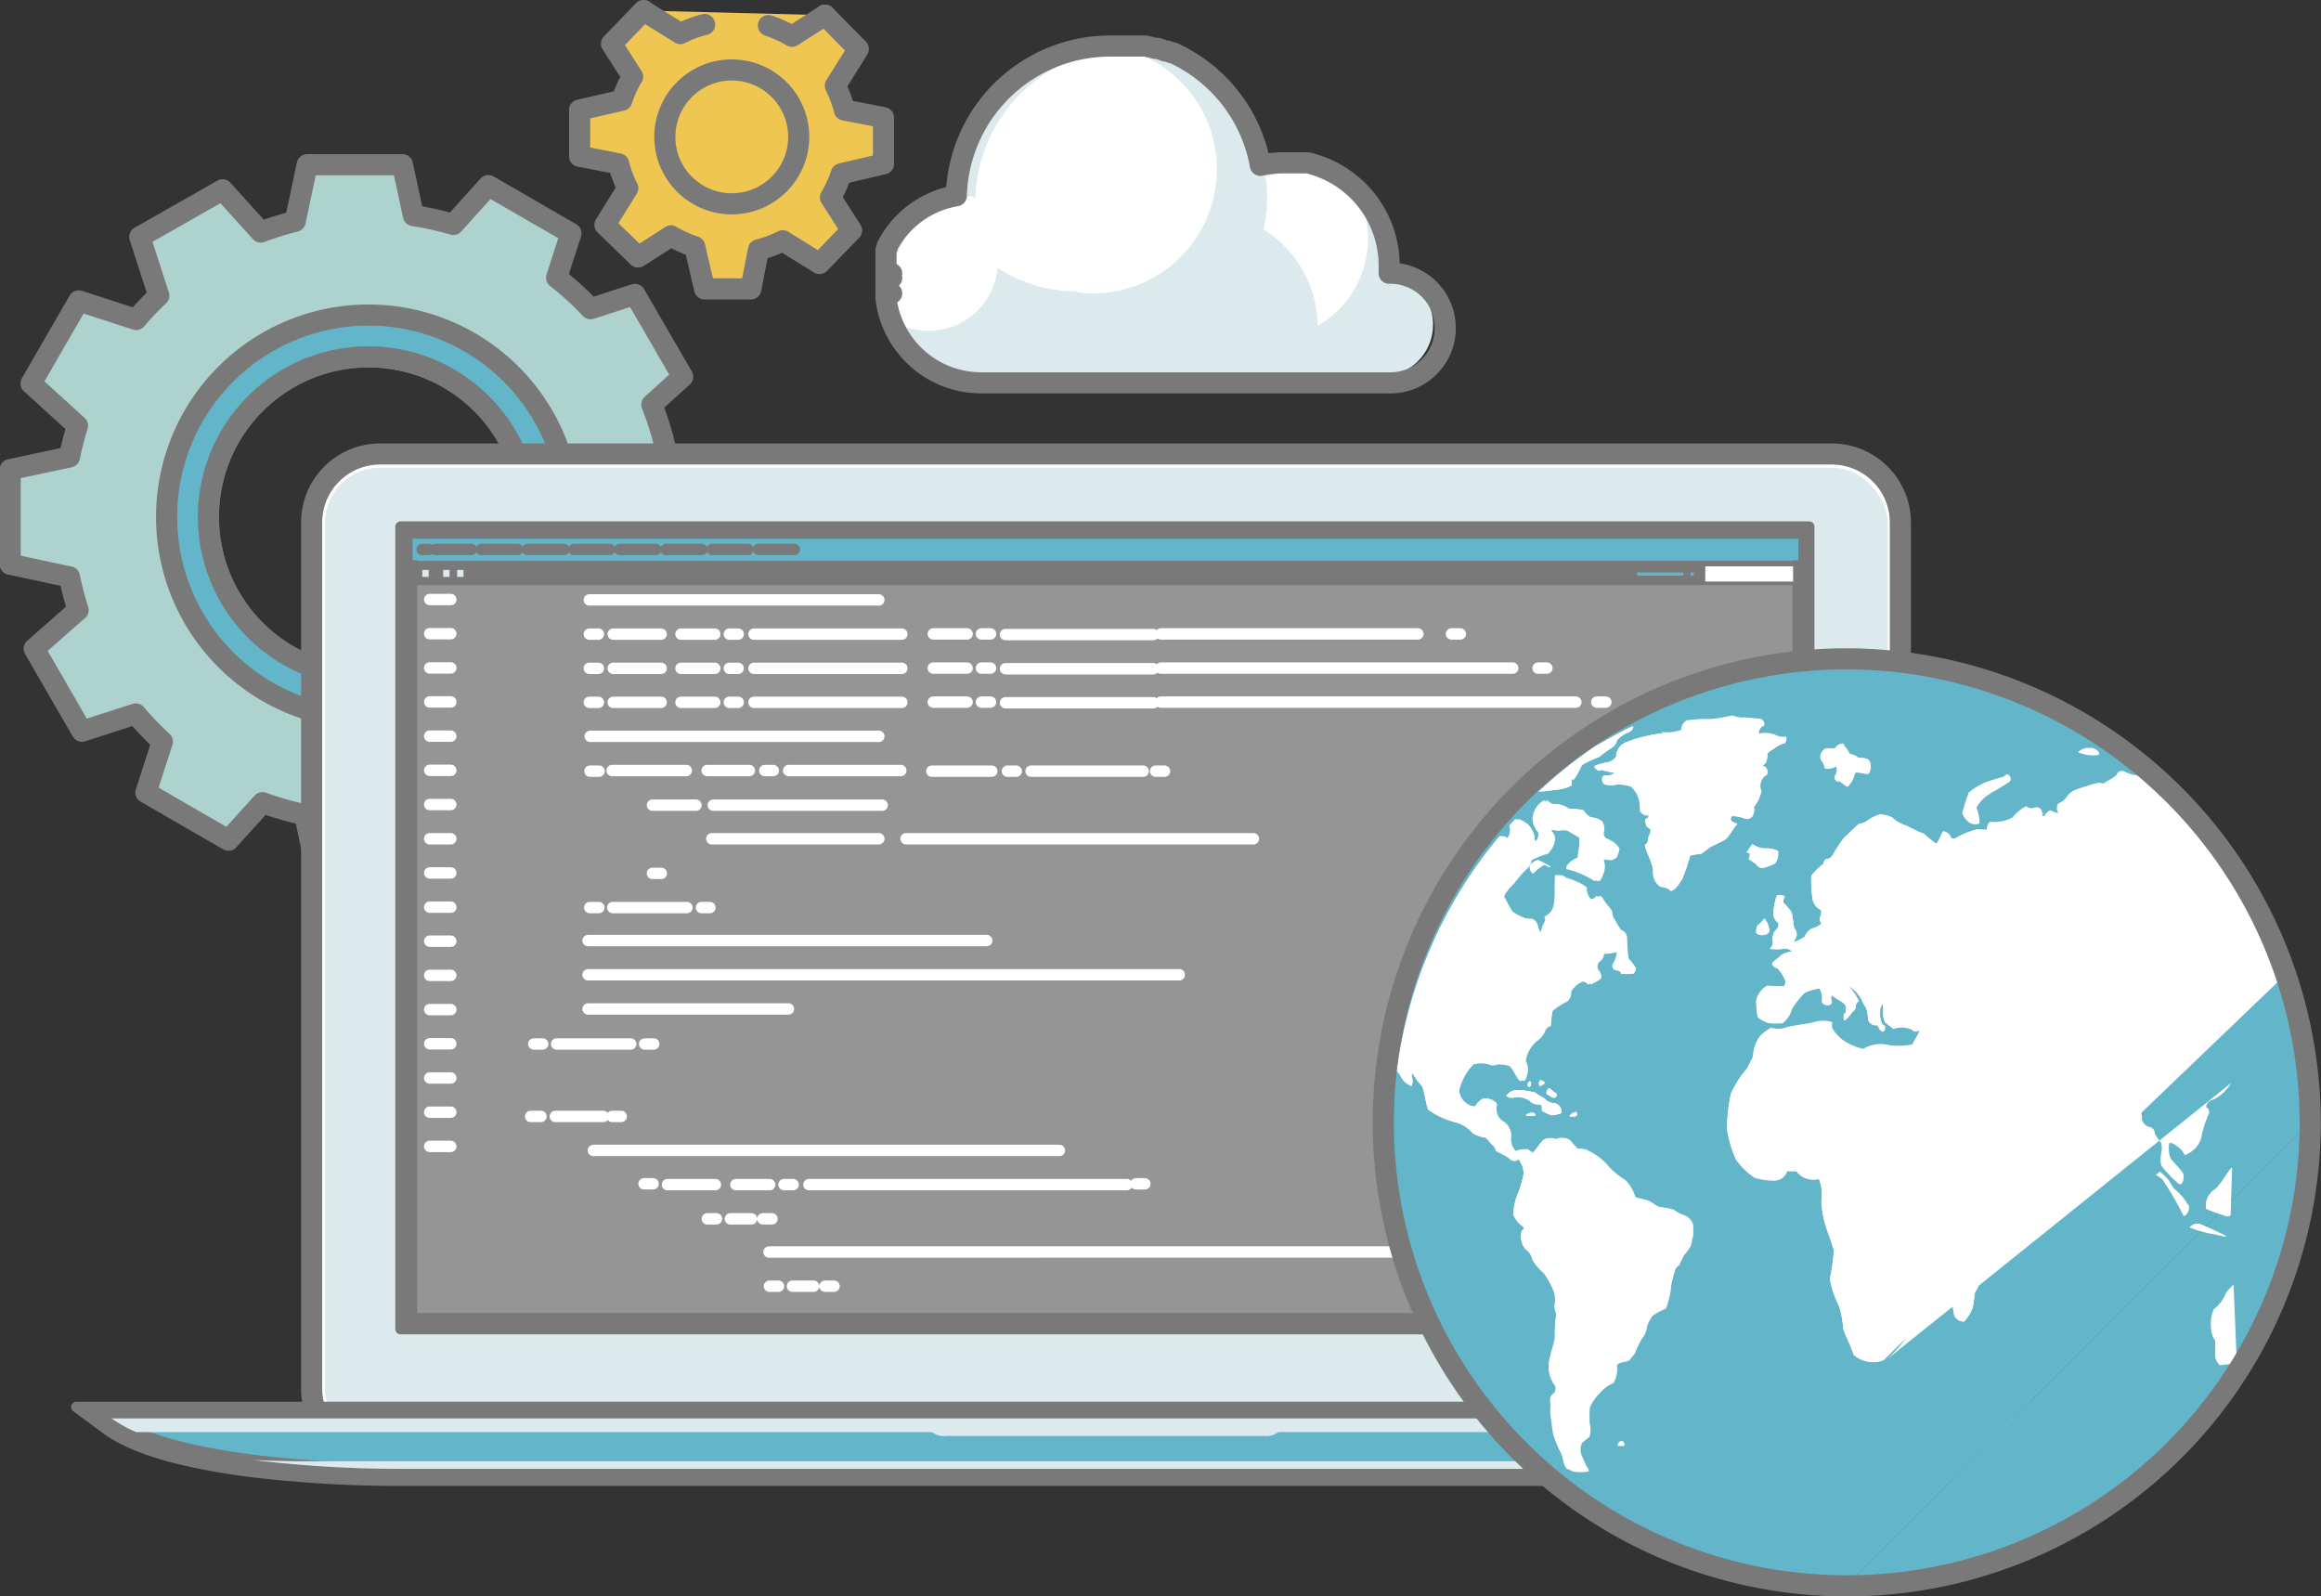 <svg xmlns="http://www.w3.org/2000/svg" xmlns:xlink="http://www.w3.org/1999/xlink" viewBox="0 0 109.92 75.58"><rect x="0" y="0" width="109.92" height="75.58" fill="#333333" stroke="none"/><defs><style>.a,.e,.i,.j,.l{fill:none;}.b{fill:#dceaee;}.c{clip-path:url(#a);}.d{fill:#fff;}.e,.i,.j{stroke:#797979;}.e,.i,.j,.l{stroke-linecap:round;stroke-linejoin:round;}.f{fill:#aed2ce;}.g{fill:#63b5c9;}.h{fill:#797979;}.i{stroke-width:0.5px;}.j,.l{stroke-width:0.54px;}.k{fill:#959595;}.l{stroke:#fff;}.m{fill:#f0c652;}</style><clipPath id="a" transform="translate(-216.38 -360.28)"><path class="a" d="M262.1,369.38a4.52,4.52,0,0,0-3.11,2.1l-0.08.15,0,0-0.07.13,0,0.06-0.06.13,0,0.07,0,0.11,0,0.09,0,0.11,0,0.09,0,0.11,0,0.1,0,0.1,0,0.13,0,0.09,0,0.11,0.27,0h-0.27v0.07s0,0.08,0,.13l0.27,0h-0.27v0.07s0,0.1,0,.17v0c0,0.08,0,.15,0,0.23s0,0.17,0,.26h0.27l-0.27,0c0,0.07,0,.15,0,0.24a4.55,4.55,0,0,0,4.52,4h19.43a2.46,2.46,0,0,0,.36-4.89c0-.11,0-0.22,0-0.32a5,5,0,0,0-3.87-4.91h0l-0.19,0h-0.06l-0.17,0-0.24,0-0.24,0h-0.25a5.06,5.06,0,0,0-1.07.12,7.27,7.27,0,0,0-3.91-5.22h0l-0.22-.1-0.08,0-0.2-.08-0.11,0-0.19-.07-0.17-.06-0.13,0-0.23-.06-0.22-.05-0.18,0-0.14,0-0.2,0-0.14,0-0.21,0h-0.13l-0.23,0h-0.46a7.29,7.29,0,0,0-7.28,7.09"/></clipPath></defs><title>research-it</title><path class="b" d="M282.29,378.41H262.86a4.54,4.54,0,0,1-4.52-4c0-.09,0-0.16,0-0.24l0.27,0h-0.27c0-.09,0-0.18,0-0.26s0-.15,0-0.23v0c0-.07,0-0.12,0-0.17v-0.07h0.27l-0.27,0,0-.13v-0.08l0.27,0-0.27,0,0-.11,0-.09,0-.13,0-.1,0-.1,0-.11,0-.09,0-.11,0-.09,0-.11,0-.07,0.06-.13,0-.06,0.07-.13,0,0,0.09-.15a4.53,4.53,0,0,1,3.11-2.1,7.29,7.29,0,0,1,7.28-7.09h0.46l0.23,0h0.13l0.21,0,0.14,0,0.2,0,0.13,0,0.18,0,0.22,0.05,0.23,0.06,0.13,0,0.17,0.06,0.18,0.07,0.11,0,0.2,0.08,0.07,0,0.22,0.11h0a7.27,7.27,0,0,1,3.91,5.22,5,5,0,0,1,1.07-.12h0.25l0.24,0,0.24,0,0.17,0h0.06l0.2,0h0a5,5,0,0,1,3.87,4.91c0,0.1,0,.21,0,0.32a2.46,2.46,0,0,1-.36,4.89" transform="translate(-216.38 -360.28)"/><g class="c"><path class="d" d="M280.78,369.63a4.76,4.76,0,0,0-4.46-1,7.1,7.1,0,0,1,.07,1,7,7,0,0,1-.17,1.51,5.51,5.51,0,0,1,2.57,4.57,4.78,4.78,0,0,0,2-6" transform="translate(-216.38 -360.28)"/><path class="d" d="M267.39,374.13a5.88,5.88,0,1,0-5-4.56v0a4.27,4.27,0,0,0-3.36,6.1,3.28,3.28,0,0,0,4.59-2.7,7,7,0,0,0,3.79,1.11" transform="translate(-216.38 -360.28)"/></g><path class="e" d="M282.29,378.41H262.86a4.54,4.54,0,0,1-4.52-4c0-.09,0-0.16,0-0.24l0.27,0h-0.27c0-.09,0-0.18,0-0.26s0-.15,0-0.23v0c0-.07,0-0.12,0-0.17v-0.07h0.27l-0.27,0,0-.13v-0.08l0.27,0-0.27,0,0-.11,0-.09,0-.13,0-.1,0-.1,0-.11,0-.09,0-.11,0-.09,0-.11,0-.07,0.06-.13,0-.06,0.07-.13,0,0,0.09-.15a4.53,4.53,0,0,1,3.11-2.1,7.29,7.29,0,0,1,7.28-7.09h0.46l0.23,0h0.13l0.21,0,0.14,0,0.2,0,0.13,0,0.18,0,0.22,0.05,0.23,0.06,0.13,0,0.17,0.06,0.18,0.07,0.11,0,0.2,0.08,0.07,0,0.22,0.11h0a7.27,7.27,0,0,1,3.91,5.22,5,5,0,0,1,1.07-.12h0.25l0.24,0,0.24,0,0.17,0h0.06l0.2,0h0a5,5,0,0,1,3.87,4.91c0,0.1,0,.21,0,0.32A2.46,2.46,0,0,1,282.29,378.41Z" transform="translate(-216.38 -360.28)"/><path class="f" d="M241.41,384.76a7.58,7.58,0,1,1-7.58-7.58,7.58,7.58,0,0,1,7.58,7.58m8.48,1.89v-4.51l-1.95-.42a14.38,14.38,0,0,0-.69-2.28l1.46-1.32-2.26-3.9-2.1.68a14.49,14.49,0,0,0-1.61-1.47l0.68-2.1-3.91-2.26-1.66,1.84a14.38,14.38,0,0,0-1.89-.42l-0.52-2.41h-4.51l-0.57,2.68a14.46,14.46,0,0,0-1.63.51l-1.81-2L223,371.5l0.9,2.78a14.18,14.18,0,0,0-1.07,1.13l-2.72-.88-2.26,3.91,2.2,2a14.64,14.64,0,0,0-.38,1.48l-2.81.6V387l2.81,0.6a14.31,14.31,0,0,0,.41,1.57L218,391l2.26,3.91,2.55-.82a14.56,14.56,0,0,0,1.26,1.31l-0.78,2.41,3.91,2.26,1.61-1.78a14.23,14.23,0,0,0,2,.57l0.47,2.21h4.51l0.45-2.1a14.4,14.4,0,0,0,2.22-.56l1.35,1.49,3.91-2.25-0.6-1.87a14.46,14.46,0,0,0,1.73-1.73l1.77,0.57,2.25-3.91-1.41-1.28a14.29,14.29,0,0,0,.6-2.41Z" transform="translate(-216.38 -360.28)"/><path class="e" d="M241.41,384.76a7.58,7.58,0,1,1-7.58-7.58A7.58,7.58,0,0,1,241.41,384.76Zm8.48,1.89v-4.51l-1.95-.42a14.38,14.38,0,0,0-.69-2.28l1.46-1.32-2.26-3.9-2.1.68a14.49,14.49,0,0,0-1.61-1.47l0.68-2.1-3.91-2.26-1.66,1.84a14.38,14.38,0,0,0-1.89-.42l-0.52-2.41h-4.51l-0.57,2.68a14.46,14.46,0,0,0-1.63.51l-1.81-2L223,371.5l0.9,2.78a14.18,14.18,0,0,0-1.07,1.13l-2.72-.88-2.26,3.91,2.2,2a14.64,14.64,0,0,0-.38,1.48l-2.81.6V387l2.81,0.6a14.31,14.31,0,0,0,.41,1.57L218,391l2.26,3.91,2.55-.82a14.56,14.56,0,0,0,1.26,1.31l-0.78,2.41,3.91,2.26,1.61-1.78a14.23,14.23,0,0,0,2,.57l0.47,2.21h4.51l0.45-2.1a14.4,14.4,0,0,0,2.22-.56l1.35,1.49,3.91-2.25-0.6-1.87a14.46,14.46,0,0,0,1.73-1.73l1.77,0.57,2.25-3.91-1.41-1.28a14.29,14.29,0,0,0,.6-2.41Z" transform="translate(-216.38 -360.28)"/><path class="g" d="M241.41,384.76a7.58,7.58,0,1,1-7.58-7.58,7.58,7.58,0,0,1,7.58,7.58m-17.14,0a9.56,9.56,0,1,0,9.56-9.56,9.56,9.56,0,0,0-9.56,9.56" transform="translate(-216.38 -360.28)"/><path class="e" d="M241.41,384.76a7.58,7.58,0,1,1-7.58-7.58A7.58,7.58,0,0,1,241.41,384.76Zm-17.14,0a9.56,9.56,0,1,0,9.56-9.56A9.56,9.56,0,0,0,224.27,384.76Z" transform="translate(-216.38 -360.28)"/><path class="d" d="M18,21.5H86.8A3.25,3.25,0,0,1,90,24.75v41A3.25,3.25,0,0,1,86.8,69H18a3.24,3.24,0,0,1-3.24-3.24v-41A3.24,3.24,0,0,1,18,21.5Z"/><path class="e" d="M18,21.5H86.8A3.25,3.25,0,0,1,90,24.75v41A3.25,3.25,0,0,1,86.8,69H18a3.24,3.24,0,0,1-3.24-3.24v-41A3.24,3.24,0,0,1,18,21.5Z"/><rect class="b" x="15.39" y="22.15" width="74.01" height="46.23" rx="2.6" ry="2.6"/><path class="b" d="M269.24,384.23a0.47,0.47,0,1,1-.47-0.47,0.47,0.47,0,0,1,.47.47" transform="translate(-216.38 -360.28)"/><path class="g" d="M235.27,430.1c-1.74,0-10.58-.12-13.77-2.43l-0.67-.49h95.88l-0.67.49c-3.19,2.31-12,2.43-13.77,2.43h-67Z" transform="translate(-216.38 -360.28)"/><path class="h" d="M317.54,426.91H220l1.35,1c1.33,1,3.69,1.66,7,2.08a59.12,59.12,0,0,0,6.89.41h67c2.46,0,10.75-.18,13.92-2.48Zm-1.66.54c-2.89,2.1-10.67,2.38-13.61,2.38h-67c-2.94,0-10.71-.28-13.61-2.38h94.22Z" transform="translate(-216.38 -360.28)"/><path class="i" d="M317.54,426.91H220l1.35,1c1.33,1,3.69,1.66,7,2.08a59.12,59.12,0,0,0,6.89.41h67c2.46,0,10.75-.18,13.92-2.48Zm-1.66.54c-2.89,2.1-10.67,2.38-13.61,2.38h-67c-2.94,0-10.71-.28-13.61-2.38h94.22Z" transform="translate(-216.38 -360.28)"/><path class="b" d="M292.4,427.45H221.66a6.23,6.23,0,0,0,1.17.65h91.88a6.23,6.23,0,0,0,1.17-.65H292.4Z" transform="translate(-216.38 -360.28)"/><path class="b" d="M261.31,428.28h14.91a0.92,0.92,0,0,0,1-.59,0.41,0.41,0,0,0,0-.06h-17a0.25,0.25,0,0,0,0,.06,0.92,0.92,0,0,0,1,.59" transform="translate(-216.38 -360.28)"/><path class="b" d="M306.18,429.48H231.36c-0.76,0-1.8,0-3-.06a58.37,58.37,0,0,0,6.91.42h67a58.37,58.37,0,0,0,6.91-.42c-1.2,0-2.24.06-3,.06" transform="translate(-216.38 -360.28)"/><rect class="g" x="19.42" y="25.44" width="65.98" height="37.26"/><rect class="j" x="19.42" y="25.44" width="65.98" height="37.26"/><rect class="k" x="19.24" y="25.21" width="66.17" height="37.49"/><path class="h" d="M302.05,385.22H235.35v38h66.71v-38Zm-0.54,37.49H235.89v-37h65.63v37Z" transform="translate(-216.38 -360.28)"/><path class="i" d="M302.05,385.22H235.35v38h66.71v-38Zm-0.54,37.49H235.89v-37h65.63v37Z" transform="translate(-216.38 -360.28)"/><rect class="g" x="19.54" y="25.51" width="65.63" height="1.02"/><path class="j" d="M252.31,386.3H254m-3.89,0h1.7m-3.89,0h1.7m-3.89,0h1.71m-3.89,0h1.7m-3.89,0h1.71m-3.89,0h1.71m-4.52,0h0.32m0.31,0h1.7" transform="translate(-216.38 -360.28)"/><rect class="h" x="19.54" y="26.57" width="65.63" height="1.14"/><rect class="d" x="80.76" y="26.82" width="4.16" height="0.72"/><rect class="g" x="80.06" y="27.11" width="0.16" height="0.15"/><rect class="g" x="77.53" y="27.11" width="2.19" height="0.15"/><rect class="b" x="20.99" y="26.99" width="0.3" height="0.33"/><rect class="b" x="20" y="26.99" width="0.3" height="0.33"/><rect class="b" x="21.65" y="26.99" width="0.3" height="0.33"/><path class="l" d="M236.73,414.57h1m-1-1.62h1m-1-1.62h1m-1-1.62h1m-1-1.62h1m-1-1.62h1m-1-1.62h1m-1-1.61h1m-1-1.62h1m-1-1.62h1m-1-1.62h1m-1-1.62h1m-1-1.62h1m-1-1.62h1m-1-1.61h1m-1-1.62h1m-1-1.62h1m6.5,19.39h9.49m-9.49-1.62h28m-28-1.62h18.88m7.07,11.52h0.42m-17.8,3.23H287m-40.12-3.23h0.43m8.14,4.85h0.43m-3.06,0h0.43m0.66,0h1M252.51,418h0.43m-3.06,0h0.43m0.66,0h1m-6.6-4.85h0.43m-4.29,0H242m11.51,3.23h0.43m-2.71,0h1.6m-8.35-1.62h22.07m-11.86,1.62h15.06m-21.76,0h2.27m-7.58-3.23h2.27m-0.62-18H258m34-1.62h0.43m-3.21-1.61h0.42m-4.52-1.62h0.42m-22.68,3.23h0.43m-0.43-1.61h0.43m-0.43-1.62h0.43m-2.71,3.23h1.6m-1.6-1.61h1.6m-1.6-1.62h1.6m9.18,3.23h19.65m-19.65-1.61h16.66m-16.66-1.62h12.17M264,393.56h7m-7-1.61h7m-7-1.62h7m-20.84,8.08h8m-10.88,0h2.06m-2.06,3.23h0.42m-0.79,8.08h0.43m-5.68,0h0.42m0.66,0h3.51m3.35-6.46H250m-5.69,0h0.43m0.66,0h3.51m-4.59-6.46h0.43m26.36,0h0.42m-7.44,0h0.42m-4,0h2.84m1.86,0h5.31M250.09,400H258m1.29,0h16.45m-23.14-3.23H253m-3.13,0h2m1.86,0h5.31m-13.67,0h3.51m-4.59-3.23h0.43m-0.43-1.61h0.43m-0.43-1.62h0.43m6.2,3.23h0.42m-0.42-1.61h0.42m-0.42-1.62h0.42m-2.71,3.23h1.6m-1.6-1.61h1.6m-1.6-1.62h1.6m1.86,3.23h7m-7-1.61h7m-7-1.62h7m-13.67,3.23h2.27m-2.27-1.61h2.27m-2.27-1.62h2.27m-3.4-1.62H258" transform="translate(-216.38 -360.28)"/><path class="g" d="M325.79,413.42a22,22,0,0,1-21.95,21.94" transform="translate(-216.38 -360.28)"/><path class="g" d="M303.85,435.36a21.94,21.94,0,1,1,21.95-21.94" transform="translate(-216.38 -360.28)"/><path class="d" d="M322.16,421.1l-0.16.17-0.19.21a1.69,1.69,0,0,1-.58.79,1.64,1.64,0,0,0-.14.85,1.09,1.09,0,0,0,.2.65l0,0.19,0,0.37a0.67,0.67,0,0,0,.22.6,3,3,0,0,0,.8-0.15" transform="translate(-216.38 -360.28)"/><path class="d" d="M289,420a2.2,2.2,0,0,0,.51.59,3.9,3.9,0,0,1,.53,1,1.62,1.62,0,0,1,0,.65,1.1,1.1,0,0,0,.09.34,5.68,5.68,0,0,0-.07,1c0.05,0.26-.3,1.06-0.29,1.45a1.39,1.39,0,0,0,.26.88c0.07,0,.1.36,0,0.41a0.41,0.41,0,0,0-.19.38,1.3,1.3,0,0,1,0,.45c0,0.13.12,1,.14,1.16a6,6,0,0,0,.38.88c0.06,0.17.12,0.49,0.15,0.54l0.06,0.1a2,2,0,0,1,.31.14,2,2,0,0,0,.68,0c0.15,0,0-.17-0.06-0.25a3.81,3.81,0,0,0-.21-0.48,0.83,0.83,0,0,1,0-.6c0.07-.1.35-0.27,0.38-0.36a1,1,0,0,0,0-.55,7.63,7.63,0,0,1,0-.79,2.24,2.24,0,0,1,.45-0.66,1.78,1.78,0,0,1,.67-0.5,1.25,1.25,0,0,0,.17-0.77c-0.06-.12.19-0.22,0.3-0.22a1.48,1.48,0,0,0,.28-0.08s0.18-.25.25-0.3a5.72,5.72,0,0,1,.35-0.74,1,1,0,0,0,.24-0.56,1.72,1.72,0,0,1,.26-0.51,2.93,2.93,0,0,1,.64-0.35,4,4,0,0,0,.25-1.1,7.61,7.61,0,0,1,.19-0.75,0.45,0.45,0,0,1,.19-0.2,4.79,4.79,0,0,1,.22-0.47,2.33,2.33,0,0,0,.35-0.5,3.23,3.23,0,0,1,.09-0.43v-0.5a0.68,0.68,0,0,0-.41-0.47,1.62,1.62,0,0,1-.52-0.27,2.92,2.92,0,0,0-.63-0.11c-0.1,0-.43-0.27-0.58-0.32s-0.53-.12-0.6-0.17a2.07,2.07,0,0,0-.47-0.8,3.37,3.37,0,0,1-.91-0.78,3,3,0,0,0-.83-0.6,0.72,0.72,0,0,0-.49-0.09,2.85,2.85,0,0,1-.38-0.41,0.54,0.54,0,0,0-.49-0.09c0,0.09-.25,0-0.31,0a0.38,0.38,0,0,0-.32.06c-0.08,0-.38.48-0.51,0.59s-0.3-.1-0.39-0.14a1,1,0,0,0-.52.13,0.83,0.83,0,0,1-.26-0.73,0.81,0.81,0,0,0-.44-0.76,0.71,0.71,0,0,1-.23-0.73c0-.19-0.38-0.31-0.49-0.33a0.75,0.75,0,0,0-.41.39,0.81,0.81,0,0,1-.89-0.75,2.65,2.65,0,0,1,.68-1.24,1.72,1.72,0,0,1,.87,0,0.23,0.23,0,0,0,.28,0,1.73,1.73,0,0,1,.67.07c0.15,0.06.37,0.64,0.52,0.71s0.21-.37.24-0.49a1.14,1.14,0,0,0-.11-0.46,1.59,1.59,0,0,1,.49-0.9,1.09,1.09,0,0,0,.46-0.58,0.38,0.38,0,0,1,.24-0.15,7.09,7.09,0,0,1,.08-0.72,2.85,2.85,0,0,1,.68-0.44,0.54,0.54,0,0,0,.2-0.48,1.1,1.1,0,0,1,.57-0.48c0.21-.06.4,0.12,0.35,0.15s0.34-.17.46-0.26,0-.36-0.09-0.44a0.32,0.32,0,0,1,.08-0.41,0.4,0.4,0,0,0,.18-0.35,2.61,2.61,0,0,0,.66-0.09c0.19-.14.05,0.34-0.08,0.54a0.22,0.22,0,0,0,.19.34,0.21,0.21,0,0,1,.2.16c0,0.05.21-.05,0.34,0s0.2-.17.21-0.28a3.45,3.45,0,0,0-.35-0.45,7.82,7.82,0,0,1-.07-1,0.41,0.41,0,0,0-.28-0.35,2.7,2.7,0,0,1-.3-0.49,0.54,0.54,0,0,1-.12-0.37c0-.07-0.36-0.45-0.44-0.62s-0.21-.14-0.22-0.06a0.44,0.44,0,0,1-.36.08,0.81,0.81,0,0,1-.19-0.56,2.12,2.12,0,0,0-.54-0.3,2.64,2.64,0,0,0-.43-0.15,0.49,0.49,0,0,0-.36-0.13c-0.06,0,0,1.11-.08,1.4a0.72,0.72,0,0,1-.39.54c-0.09,0,0,.21,0,0.19s-0.18.32-.21,0.54-0.26,0-.29-0.21a0.5,0.5,0,0,0-.3-0.4,1,1,0,0,1-.26,0,2.37,2.37,0,0,1-.65-0.33,4.42,4.42,0,0,1-.36-0.65c-0.1,0,0-.11,0-0.18a2.8,2.8,0,0,1,.42-0.49,6,6,0,0,1,.6-0.69,0.61,0.61,0,0,0,.23-0.42,3.76,3.76,0,0,1,.78-0.31,1.16,1.16,0,0,0,.34-0.67,0.55,0.55,0,0,0-.19-0.43,0.45,0.45,0,0,1,.35,0,5.52,5.52,0,0,1,.56,0l0.58,0.34,0,0.35-0.08.6c-0.5.21-.64,0.57-0.47,0.56a4.16,4.16,0,0,1,1.2.51c0.22,0.16.29-.23,0.36-0.36a1,1,0,0,0,0-.59c-0.05-.08.26,0,0.34,0s0.19-.09.26-0.12a1.67,1.67,0,0,0,.14-0.42,1,1,0,0,0-.15-0.21,1.32,1.32,0,0,0-.48-0.29,0.28,0.28,0,0,1-.09-0.35,0.77,0.77,0,0,0-.1-0.46,1,1,0,0,0-.55-0.19,1.1,1.1,0,0,1-.33-0.33,1.92,1.92,0,0,0-.67-0.06,1.13,1.13,0,0,0-.54-0.23,0.52,0.52,0,0,1-.5-0.18,1.07,1.07,0,0,0-.56.81,1,1,0,0,0,.26.71,0.49,0.49,0,0,1-.1.42c-0.08.09-.28-0.1-0.2-0.18a1.24,1.24,0,0,0-.3-0.6,1.17,1.17,0,0,0-.48-0.27l-0.28.32a0.8,0.8,0,0,1,0,.42c-0.07.21-.25,0.25-0.26,0.16a0.22,0.22,0,0,0-.2-0.09A21.58,21.58,0,0,0,282.53,411a1.3,1.3,0,0,1,.25.36,0.93,0.93,0,0,0,.45.35,0.63,0.63,0,0,0,0-.47c0-.1.08-0.17,0.08-0.09a3,3,0,0,0,.41.56c0.1,0.13.21,1,.31,1.13a3.94,3.94,0,0,0,1.36.61,1.62,1.62,0,0,1,.75.51,1.81,1.81,0,0,0,.56.19c0.09,0,.3.32,0.38,0.37a0.46,0.46,0,0,1,.15.27s0.54,0.25.67,0.39a0.29,0.29,0,0,0,.39,0,1,1,0,0,1,.21.41,0.79,0.79,0,0,1,0,.46,6.67,6.67,0,0,1-.21.69,2.82,2.82,0,0,0-.24,1.05,1.22,1.22,0,0,0,.4.53,0.12,0.12,0,0,1,0,.23,1,1,0,0,0,.16.87,0.78,0.78,0,0,1,.34.5" transform="translate(-216.38 -360.28)"/><path class="d" d="M291.55,406.82h0" transform="translate(-216.38 -360.28)"/><path class="d" d="M290.07,397.68a2,2,0,0,0,.72-0.19,0.43,0.43,0,0,0,0-.3h0.13a3.53,3.53,0,0,0,.37-0.67,5.18,5.18,0,0,1,.84-0.4,5.55,5.55,0,0,1,.57-0.42,0.55,0.55,0,0,0,.27-0.37,1.61,1.61,0,0,1,.56-0.38c0.16-.07.25-0.26,0.18-0.27s-0.94.47-1.77,0.94a21.91,21.91,0,0,0-2.66,2.14c0.26,0,.66-0.07.83-0.09" transform="translate(-216.38 -360.28)"/><path class="d" d="M324.54,406.51a21.66,21.66,0,0,0-5.34-8.42h-0.08l-0.19,0a0.53,0.53,0,0,1-.44-0.48,0.24,0.24,0,0,0,0-.15L318,397h-0.4a1.69,1.69,0,0,1-.66-0.21,0.28,0.28,0,0,0-.33.2,2.45,2.45,0,0,1-.48.3,0.22,0.22,0,0,1-.3.05,3.13,3.13,0,0,0-.63.17,3.3,3.3,0,0,0-.65.23,1,1,0,0,0-.33.33,0.92,0.92,0,0,1-.36.26,0.41,0.41,0,0,0,0,.45,0.75,0.75,0,0,1-.32-0.11c-0.13-.06-0.28.16-0.32,0.23s-0.16,0-.16-0.16a0.28,0.28,0,0,0-.37-0.11,0.4,0.4,0,0,1-.36-0.08,1.89,1.89,0,0,0-.65.52,1.79,1.79,0,0,1-1,.21c-0.14-.06-0.27.32-0.15,0.35s-0.29,0-.52,0a3.6,3.6,0,0,0-1,.4,0.17,0.17,0,0,1-.28-0.11,0.53,0.53,0,0,0-.33-0.2c-0.07,0-.22.49-0.34,0.59a6.22,6.22,0,0,1-.59-0.48c-0.3-.08-0.78-0.38-0.92-0.41A1.91,1.91,0,0,1,306,399a1.34,1.34,0,0,0-.59-0.15,1.9,1.9,0,0,0-.64.33,1.12,1.12,0,0,1-.33.11c-0.06,0-.51.48-0.69,0.62a5.86,5.86,0,0,0-.59.89,0.41,0.41,0,0,1-.31.17,0.28,0.28,0,0,0-.11.22,2.53,2.53,0,0,0-.58.57,5.56,5.56,0,0,0,.05,1,0.72,0.72,0,0,0,.34.58c0.14,0,.07.33,0,0.42a0.73,0.73,0,0,0,.09.27,1.25,1.25,0,0,1-.48.23,0.83,0.83,0,0,0-.32.39,5.07,5.07,0,0,1-.49.25c0-.08.07-0.19,0.1-0.25a0.41,0.41,0,0,0-.08-0.4c-0.05,0-.08-0.68-0.17-0.81a3.09,3.09,0,0,0-.36-0.41,0.38,0.38,0,0,1,.07-0.28c0-.07-0.29-0.11-0.38-0.06a3.21,3.21,0,0,0-.17.84,0.55,0.55,0,0,0,.22.44,0.27,0.27,0,0,1-.08.33,0.63,0.63,0,0,0-.16.56,0.38,0.38,0,0,1-.15.35,2.35,2.35,0,0,0,.67,0,0.47,0.47,0,0,1,.39.12,1.69,1.69,0,0,0-.52.18c-0.07.1-.36,0.29-0.41,0.36s0.09,0.25.22,0.24a1.72,1.72,0,0,1,.35.49,0.36,0.36,0,0,1,0,.36c0,0.06-.61,0-0.82,0a1.09,1.09,0,0,0-.51.68,4.23,4.23,0,0,0,.07.8,1.47,1.47,0,0,0,.56.29,5.1,5.1,0,0,0,.61,0,1.23,1.23,0,0,0,.44-0.66,4.27,4.27,0,0,1,.61-0.78,2.48,2.48,0,0,1,.71-0.21,1,1,0,0,1,.11.62c0.06,0.25.53,0.22,0.46,0s0-.33.07-0.25,0.47,0.27.56,0.4,0.06,0.41,0,.4-0.11.31,0,.34a1.88,1.88,0,0,0,.36-0.41,0.3,0.3,0,0,0,.15-0.31s0.1-.23.16-0.16a2.6,2.6,0,0,0-.43-0.66c-0.19-.19-0.06-0.11.3,0.19l0.25,0.35c0,0.06.11,0.25,0.16,0.32l0.06,0.1a2.48,2.48,0,0,1,.09.55,0.4,0.4,0,0,0,.31.26,0.18,0.18,0,0,1,.18.06,0.29,0.29,0,0,0,.2.24c0.12,0,.17-0.3,0-0.31a1,1,0,0,1-.12-0.64,0.39,0.39,0,0,1,.13-0.35,2,2,0,0,1,0,.48,1.29,1.29,0,0,0,.11.39l0.12,0.09,0.27,0.21a1.14,1.14,0,0,1,.9.05c0,0.08.29,0.1,0.31,0s0,0,0,.09-0.26.44-.3,0.6a2.94,2.94,0,0,1-1.34,0,1.6,1.6,0,0,0-1,.22,2.62,2.62,0,0,1-.93-0.39,1.83,1.83,0,0,1-.55-0.6,0.86,0.86,0,0,1,0-.28,1.49,1.49,0,0,0-.85,0c-0.18.07-1.14,0.17-1.37,0.27a1.21,1.21,0,0,1-.67,0,2.51,2.51,0,0,0-.49.35,1.71,1.71,0,0,0-.36,1l-0.17.34-0.11.22a5,5,0,0,0-.77,1.2,7.7,7.7,0,0,0-.18,1.7,5.44,5.44,0,0,0,.43,1.43,3.52,3.52,0,0,0,.88.85,3.17,3.17,0,0,0,1,.13,0.64,0.64,0,0,0,.53-0.44l0.3,0,0.14,0a1,1,0,0,0,.57.37,1,1,0,0,0,.49,0,1.82,1.82,0,0,1,.12,1,4.57,4.57,0,0,0,.22,1.28c0.07,0.24.34,0.91,0.37,1.15a10.88,10.88,0,0,1-.19,1.31,5,5,0,0,0,.45,1.32,4.62,4.62,0,0,1,.18,1c0,0.13.41,0.94,0.5,1.27a1.41,1.41,0,0,0,1.41.25" transform="translate(-216.38 -360.28)"/><path class="d" d="M305.75,424.65a8,8,0,0,0,.9-1,2.38,2.38,0,0,0,.3-0.79,0.77,0.77,0,0,1,.35-0.33,14,14,0,0,1,.61-1.45,4.27,4.27,0,0,0,.51-1.94,6.19,6.19,0,0,1,.22-1.49,2,2,0,0,1,.46-0.64,13.21,13.21,0,0,0,.88-1.27,2.79,2.79,0,0,0,.34-1.17,0.49,0.49,0,0,0-.53-0.2,1.4,1.4,0,0,1-.59.15,8.06,8.06,0,0,1-.59-0.81,6,6,0,0,1-.44-1,7.43,7.43,0,0,0-.48-0.6,1.74,1.74,0,0,1-.12-0.6c0-.11.17,0.07,0.21,0.23a7.79,7.79,0,0,0,.63,1c0.14,0.22.52,0.92,0.61,1.14a1.45,1.45,0,0,0,1.2,0,1.8,1.8,0,0,0,.62-0.42,3.77,3.77,0,0,1,.56-0.37,5.07,5.07,0,0,0,.3-0.68,1.14,1.14,0,0,0-.15-0.7,0.76,0.76,0,0,0-.61-0.2,0.81,0.81,0,0,1-.34-0.46c-0.06-.14-0.39-0.31-0.43-0.4a0.32,0.32,0,0,1,.14-0.28,2.83,2.83,0,0,1,.84.61,4.62,4.62,0,0,1,.41.67,0.88,0.88,0,0,0,.62,0,0.17,0.17,0,0,1,.27,0l0.15,0,0.53-.08a1,1,0,0,1,.32.56,0.52,0.52,0,0,0,.26.29,1,1,0,0,1,.21.46,8.57,8.57,0,0,1,.4.82,5.25,5.25,0,0,0,.38.75,1.72,1.72,0,0,1,.12.53,0.39,0.39,0,0,0,.31.26,2.6,2.6,0,0,0,.42-1,0.79,0.79,0,0,1,.31-0.51,0.26,0.26,0,0,0,.1-0.22c0-.06.3-0.05,0.33-0.13a2.06,2.06,0,0,1,.22-0.65,4.89,4.89,0,0,1,.63-0.38,0.86,0.86,0,0,1,.56.39,1.22,1.22,0,0,1,.12.55,0.48,0.48,0,0,0,.37.36,0.31,0.31,0,0,1,.24.32,5.06,5.06,0,0,0,.3.44,1,1,0,0,1,0,.48,1.68,1.68,0,0,0,0,.58,5.3,5.3,0,0,0,.82.86c0.21,0.17.31-.36,0.2-0.52s-0.48-.55-0.57-0.66a1.42,1.42,0,0,1-.07-0.71c0-.13.32,0.07,0.44,0.17a0.94,0.94,0,0,1,.29.37,1.21,1.21,0,0,0,.79-0.82A4.87,4.87,0,0,1,321,413a0.28,0.28,0,0,0-.14-0.29,0.38,0.38,0,0,1,.33-0.35,2,2,0,0,0,.85-0.79" transform="translate(-216.38 -360.28)"/><path class="d" d="M322.09,415.58c-0.13,0-.57.9-0.89,1.07a0.89,0.89,0,0,0-.34.88,7.6,7.6,0,0,0,.85.31,0.29,0.29,0,0,0,.31,0" transform="translate(-216.38 -360.28)"/><path class="d" d="M320.63,418.26a0.48,0.48,0,0,0-.56.15,5.79,5.79,0,0,0,1.27.34c0.32,0.09.52,0.12,0.45,0.06s-0.91-.45-1.16-0.54" transform="translate(-216.38 -360.28)"/><path class="d" d="M318.41,415.87h0s0,0,0,0" transform="translate(-216.38 -360.28)"/><path class="d" d="M320,417.33a2.7,2.7,0,0,0-.67-0.77l-0.11-.17-0.11-.19a2.41,2.41,0,0,0-.44-0.43c0-.06-0.12.18-0.23,0.11l0.34,0.24a15,15,0,0,1,1,1.72c0.13,0.1.34-.3,0.25-0.5" transform="translate(-216.38 -360.28)"/><path class="d" d="M315.49,415a0.55,0.55,0,0,0,.45.42,0.92,0.92,0,0,0-.15-0.56c-0.09-.08-0.22,0-0.3.13" transform="translate(-216.38 -360.28)"/><path class="d" d="M308.94,422.59a0.49,0.49,0,0,0,.46.27,1.87,1.87,0,0,0,.41-0.68,3.24,3.24,0,0,0,.07-0.53,0.48,0.48,0,0,1,.09-0.26,0.94,0.94,0,0,0,.14-0.38,11.61,11.61,0,0,0-.21-1.24c0-.16-0.18.08-0.23,0.24a4.44,4.44,0,0,1-.59.62,1.37,1.37,0,0,0-.17.67,1,1,0,0,1-.08.47,4.63,4.63,0,0,0,.11.83" transform="translate(-216.38 -360.28)"/><path class="d" d="M293,428.75h0.3c0.05-.32-0.31-0.27-0.3,0" transform="translate(-216.38 -360.28)"/><path class="d" d="M300.91,395.22a1,1,0,0,1-.51-0.11,1.3,1.3,0,0,0-.68-0.05c-0.14.06,0-.34,0.15-0.38s0-.32-0.18-0.32-0.72-.08-0.84-0.05a1.44,1.44,0,0,1-.44-0.09,8.68,8.68,0,0,1-1,.17,7.18,7.18,0,0,0-1.16.06,0.49,0.49,0,0,0-.25.45,2.1,2.1,0,0,1-.91.11,7.35,7.35,0,0,0-1.73.43,0.76,0.76,0,0,0-.45.62c0.1,0-.17.26-0.34,0.31a2.86,2.86,0,0,0-.66.18c-0.09.09,0.1,0.16,0.14,0.22s0.15-.06.26,0a5,5,0,0,0,.54.12,0.74,0.74,0,0,1-.48.12c-0.18,0-.14.37,0,0.42a1.06,1.06,0,0,0,.58,0,2.22,2.22,0,0,1,.64.09,1.12,1.12,0,0,1,.39.59,1.54,1.54,0,0,1,.06.56,0.4,0.4,0,0,0,.39.23c0.06-.06,0,0.16-0.09.15s-0.05.39,0.12,0.45,0.05,0.3,0,.37,0,0.31-.15.39,0.36,0.87.35,1.28a0.83,0.83,0,0,0,.35.74,0.84,0.84,0,0,1,.47.17c0,0.08.21-.06,0.27-0.13a3.42,3.42,0,0,0,.3-0.43,11.17,11.17,0,0,0,.36-1.08,1.68,1.68,0,0,1,.5-0.08,4.21,4.21,0,0,0,.41-0.3c0.07-.06.62-0.29,0.77-0.4s0.4-.57.51-0.67-0.06-.07-0.2-0.17a0.16,0.16,0,0,1,0-.26,1.71,1.71,0,0,1,.64.13c0.15,0.06.44-.15,0.33-0.23s-0.05-.08,0,0,0.11-.27.05-0.32a1.58,1.58,0,0,0,.36-0.77A0.61,0.61,0,0,1,300,397c0.14,0,.1-0.39-0.07-0.43s0-.07.05-0.13a0.84,0.84,0,0,0,.1-0.47,1,1,0,0,1,.29-0.22,1.31,1.31,0,0,1,.49-0.26c0.11,0,.18-0.33.06-0.32" transform="translate(-216.38 -360.28)"/><path class="d" d="M303.73,395.5a0.38,0.38,0,0,0-.43.22,3.28,3.28,0,0,0-.46,0,0.41,0.41,0,0,0-.17.52,0.7,0.7,0,0,1,.17.39,0.69,0.69,0,0,0,.5-0.07c0.1-.08.09,0.29,0,0.39s0,0.3.15,0.32a4.41,4.41,0,0,0,.38.28,1.16,1.16,0,0,0,.35-0.61c0-.16.42,0,0.6,0s0.24-.6,0-0.7-0.42,0-.5-0.12A0.63,0.63,0,0,0,304,396a2.88,2.88,0,0,0-.32-0.45" transform="translate(-216.38 -360.28)"/><path class="d" d="M299.66,404.08c-0.08,0-.12.27-0.11,0.38a0.42,0.42,0,0,0,.42.08,0.23,0.23,0,0,0,.21-0.22,1.21,1.21,0,0,0-.24-0.55,1.81,1.81,0,0,1-.28.3" transform="translate(-216.38 -360.28)"/><path class="d" d="M300.57,400.57a1.36,1.36,0,0,0-.66-0.11,1.35,1.35,0,0,1-.54-0.2,1.77,1.77,0,0,0-.23.34c-0.11,0,.05.12,0.1,0.08a0.34,0.34,0,0,1-.05.27,3.56,3.56,0,0,0,.36.25,0.3,0.3,0,0,0,.34.17c0.15,0,.44-0.17.54-0.18a0.79,0.79,0,0,0,.15-0.63" transform="translate(-216.38 -360.28)"/><path class="d" d="M310.64,397.82a7.87,7.87,0,0,0,.92-0.56,0.21,0.21,0,0,0-.11-0.31,0.26,0.26,0,0,0-.17.11s-0.79.21-1,.33a2.75,2.75,0,0,0-.62.39,9.39,9.39,0,0,0-.32,1,0.87,0.87,0,0,0,.4.49,0.53,0.53,0,0,0,.39,0,2,2,0,0,0-.15-0.74,1.76,1.76,0,0,1,.7-0.69" transform="translate(-216.38 -360.28)"/><path class="d" d="M314.79,395.9a1.77,1.77,0,0,0,.92.14c0.21,0,0-.36-0.35-0.34a0.68,0.68,0,0,0-.57.21" transform="translate(-216.38 -360.28)"/><path class="d" d="M288.86,401.22a0.34,0.34,0,0,0,.13.43,1.73,1.73,0,0,1,.55-0.42c0.17,0.11.29,0.15,0.27,0.09a5.2,5.2,0,0,0-.59-0.31,0.7,0.7,0,0,0-.35.21" transform="translate(-216.38 -360.28)"/><path class="d" d="M290.69,413.11a0.32,0.32,0,0,0,.36,0c0.05-.09,0-0.17-0.06-0.17a0.49,0.49,0,0,0-.3.22" transform="translate(-216.38 -360.28)"/><path class="d" d="M289.3,412.59c0.15,0,.08.21,0.11,0.3a2.12,2.12,0,0,0,.47.21,2.37,2.37,0,0,0,.4-0.09c0.14,0,0-.49-0.29-0.48a0.78,0.78,0,0,1-.49-0.25,3.65,3.65,0,0,1-.42-0.26,3.46,3.46,0,0,0-.9-0.12,0.68,0.68,0,0,0-.47.28,0.46,0.46,0,0,0,.43.06,1,1,0,0,1,.69.18,0.55,0.55,0,0,0,.46.16" transform="translate(-216.38 -360.28)"/><path class="d" d="M288.65,413.11a0.86,0.86,0,0,0,.39,0c0.08,0,.07-0.05,0-0.12a0.4,0.4,0,0,0-.39.09" transform="translate(-216.38 -360.28)"/><path class="d" d="M288.87,411.48c-0.08,0-.15.1-0.15,0.16a0.11,0.11,0,0,0,.1.11c0.05,0,.13-0.24,0-0.27" transform="translate(-216.38 -360.28)"/><path class="d" d="M289.53,411.54a0.31,0.31,0,0,0-.2-0.11,0.23,0.23,0,0,0-.06.23c0,0.13.29-.06,0.27-0.12" transform="translate(-216.38 -360.28)"/><path class="d" d="M290,412.27c0.13-.06.14-0.21,0.07-0.21a2,2,0,0,1-.3-0.25c-0.08,0-.15.14-0.15,0.21a0.09,0.09,0,0,0,.1.11,0.45,0.45,0,0,0,.28.14" transform="translate(-216.38 -360.28)"/><path class="d" d="M290.79,397.24s-0.11,0-.07.08,0.11,0,.07-0.08" transform="translate(-216.38 -360.28)"/><path class="d" d="M290.78,397.23s-0.09.05-.06,0.09h0s0.09-.05.05-0.09h0" transform="translate(-216.38 -360.28)"/><path class="d" d="M293.19,404.39s-0.11,0-.08.08,0.11,0,.08-0.08" transform="translate(-216.38 -360.28)"/><path class="d" d="M293.18,404.39s-0.09.05-.06,0.09h0s0.09-.05.06-0.09h0" transform="translate(-216.38 -360.28)"/><path class="d" d="M296,419.71a2.41,2.41,0,0,0,.35-0.5,3,3,0,0,1,.09-0.43v-0.5a0.68,0.68,0,0,0-.41-0.46,1.62,1.62,0,0,1-.52-0.27,2.92,2.92,0,0,0-.63-0.1c-0.1,0-.43-0.27-0.58-0.32s-0.53-.12-0.6-0.17a2.06,2.06,0,0,0-.47-0.8,3.38,3.38,0,0,1-.91-0.78,2.9,2.9,0,0,0-.83-0.6,0.72,0.72,0,0,0-.49-0.09,2.91,2.91,0,0,1-.38-0.41,0.53,0.53,0,0,0-.49-0.09c0,0.09-.25,0-0.31,0a0.39,0.39,0,0,0-.32.06c-0.09,0-.38.48-0.51,0.59s-0.3-.1-0.39-0.14a1,1,0,0,0-.52.13,0.83,0.83,0,0,1-.26-0.73,0.81,0.81,0,0,0-.44-0.76,0.7,0.7,0,0,1-.24-0.73c0-.19-0.38-0.31-0.49-0.32a0.75,0.75,0,0,0-.41.39,0.8,0.8,0,0,1-.89-0.75,2.64,2.64,0,0,1,.68-1.24,1.71,1.71,0,0,1,.87,0,0.23,0.23,0,0,0,.28,0,1.72,1.72,0,0,1,.67.07c0.15,0.06.37,0.64,0.52,0.71s0.21-.37.24-0.49a1.14,1.14,0,0,0-.11-0.46,1.58,1.58,0,0,1,.49-0.9,1.09,1.09,0,0,0,.46-0.58,0.39,0.39,0,0,1,.24-0.15,7.11,7.11,0,0,1,.08-0.72,2.82,2.82,0,0,1,.67-0.44,0.54,0.54,0,0,0,.2-0.48,1.09,1.09,0,0,1,.57-0.48c0.21-.06.4,0.12,0.35,0.15s0.34-.18.46-0.26,0-.36-0.09-0.44a0.32,0.32,0,0,1,.08-0.41,0.4,0.4,0,0,0,.18-0.35,2.63,2.63,0,0,0,.66-0.1c0.19-.14.06,0.34-0.08,0.54a0.22,0.22,0,0,0,.19.34,0.21,0.21,0,0,1,.2.16c0,0.05.21-.06,0.34,0s0.2-.17.21-0.28a3.31,3.31,0,0,0-.35-0.45,8,8,0,0,1-.07-1,0.41,0.41,0,0,0-.28-0.35,2.62,2.62,0,0,1-.3-0.49,0.55,0.55,0,0,1-.12-0.37c0-.07-0.36-0.45-0.44-0.62s-0.21-.14-0.22-0.06a0.43,0.43,0,0,1-.36.08,0.82,0.82,0,0,1-.19-0.56,2.13,2.13,0,0,0-.54-0.3,2.47,2.47,0,0,0-.43-0.15,0.48,0.48,0,0,0-.37-0.13c-0.06,0,0,1.11-.08,1.4a0.72,0.72,0,0,1-.39.54c-0.09,0,0,.21,0,0.19s-0.18.32-.21,0.54-0.26,0-.29-0.21a0.5,0.5,0,0,0-.3-0.4,1,1,0,0,1-.26,0,2.37,2.37,0,0,1-.65-0.33,4.44,4.44,0,0,1-.35-0.65c-0.1,0,0-.11,0-0.18a2.76,2.76,0,0,1,.42-0.49,6.08,6.08,0,0,1,.6-0.69,0.61,0.61,0,0,0,.23-0.42,3.69,3.69,0,0,1,.78-0.31,1.16,1.16,0,0,0,.34-0.67,0.55,0.55,0,0,0-.19-0.43,0.45,0.45,0,0,1,.34,0c0.11,0.05.43-.1,0.56,0l0.58,0.34,0,0.35-0.08.59c-0.5.21-.64,0.57-0.47,0.56a4.17,4.17,0,0,1,1.2.51c0.22,0.16.29-.23,0.36-0.37a1,1,0,0,0,0-.59c-0.05-.08.26,0,0.35,0s0.19-.09.26-0.12a1.66,1.66,0,0,0,.14-0.42,1.08,1.08,0,0,0-.15-0.21,1.35,1.35,0,0,0-.48-0.29,0.28,0.28,0,0,1-.09-0.34,0.77,0.77,0,0,0-.1-0.46,1,1,0,0,0-.55-0.19,1.09,1.09,0,0,1-.33-0.33,1.92,1.92,0,0,0-.67-0.06,1.11,1.11,0,0,0-.54-0.23,0.52,0.52,0,0,1-.5-0.18,1.06,1.06,0,0,0-.56.81,1,1,0,0,0,.26.71,0.49,0.49,0,0,1-.1.42c-0.08.09-.28-0.1-0.2-0.18a1.25,1.25,0,0,0-.3-0.6,1.17,1.17,0,0,0-.48-0.27l-0.28.32a0.79,0.79,0,0,1,0,.42c-0.07.21-.25,0.25-0.26,0.16a0.22,0.22,0,0,0-.2-0.09A21.59,21.59,0,0,0,282.53,411a1.31,1.31,0,0,1,.25.36,0.93,0.93,0,0,0,.45.35,0.63,0.63,0,0,0,0-.47c0-.1.08-0.17,0.08-0.09a2.89,2.89,0,0,0,.41.56c0.1,0.13.21,1,.31,1.13a3.94,3.94,0,0,0,1.36.61,1.64,1.64,0,0,1,.75.51,1.84,1.84,0,0,0,.56.19c0.09,0,.3.32,0.38,0.37a0.47,0.47,0,0,1,.15.27s0.54,0.25.67,0.39a0.29,0.29,0,0,0,.39,0,1,1,0,0,1,.21.41,0.79,0.79,0,0,1,0,.46,6.63,6.63,0,0,1-.21.7,2.82,2.82,0,0,0-.24,1.05,1.22,1.22,0,0,0,.4.53,0.12,0.12,0,0,1,0,.23,1,1,0,0,0,.16.87,0.78,0.78,0,0,1,.34.5,2.21,2.21,0,0,0,.51.59,3.9,3.9,0,0,1,.53,1,1.61,1.61,0,0,1,0,.64,1.14,1.14,0,0,0,.09.34,5.57,5.57,0,0,0-.07,1c0.05,0.26-.3,1.06-0.29,1.45a1.38,1.38,0,0,0,.26.88c0.07,0,.1.36,0,0.41a0.41,0.41,0,0,0-.19.38,1.29,1.29,0,0,1,0,.45c0,0.13.12,1,.15,1.16a6,6,0,0,0,.38.88c0.06,0.17.12,0.49,0.15,0.54l0.06,0.1a1.83,1.83,0,0,1,.31.14,2,2,0,0,0,.68,0c0.15,0,0-.17-0.05-0.24a3.75,3.75,0,0,0-.21-0.48,0.83,0.83,0,0,1,0-.6c0.07-.1.35-0.27,0.38-0.36a1,1,0,0,0,0-.55c-0.07-.05,0-0.55,0-0.79a2.24,2.24,0,0,1,.46-0.66,1.74,1.74,0,0,1,.67-0.5,1.25,1.25,0,0,0,.17-0.78c-0.06-.12.19-0.21,0.3-0.21a1.46,1.46,0,0,0,.28-0.08s0.18-.25.25-0.3a5.71,5.71,0,0,1,.35-0.74,1,1,0,0,0,.24-0.56,1.72,1.72,0,0,1,.26-0.51,3,3,0,0,1,.64-0.35,4,4,0,0,0,.25-1.1,7.71,7.71,0,0,1,.19-0.75,0.44,0.44,0,0,1,.19-0.2,4.47,4.47,0,0,1,.22-0.47" transform="translate(-216.38 -360.28)"/><path class="d" d="M291.26,396.53a5.18,5.18,0,0,1,.84-0.4,5.59,5.59,0,0,1,.57-0.42,0.54,0.54,0,0,0,.26-0.37,1.61,1.61,0,0,1,.57-0.38c0.16-.07.25-0.26,0.18-0.27s-0.94.47-1.77,0.94a21.91,21.91,0,0,0-2.67,2.14c0.26,0,.66-0.06.83-0.09a2,2,0,0,0,.72-0.19,0.44,0.44,0,0,0,0-.3h0.13a3.55,3.55,0,0,0,.37-0.67" transform="translate(-216.38 -360.28)"/><path class="d" d="M313.23,398.81l0,0c0,0.08-.16,0-0.16-0.16a0.28,0.28,0,0,0-.37-0.11,0.4,0.4,0,0,1-.36-0.08,1.9,1.9,0,0,0-.65.53,1.8,1.8,0,0,1-1,.21c-0.14-.06-0.27.32-0.15,0.35s-0.29,0-.52,0a3.65,3.65,0,0,0-1,.4,0.17,0.17,0,0,1-.28-0.11,0.53,0.53,0,0,0-.32-0.2c-0.07,0-.22.49-0.34,0.59a6.21,6.21,0,0,1-.59-0.48c-0.3-.08-0.78-0.38-0.92-0.41A1.9,1.9,0,0,1,306,399a1.35,1.35,0,0,0-.59-0.15,1.89,1.89,0,0,0-.64.33,1.15,1.15,0,0,1-.33.11c-0.05,0-.51.48-0.69,0.62a5.83,5.83,0,0,0-.59.89,0.41,0.41,0,0,1-.31.17,0.28,0.28,0,0,0-.11.22,2.52,2.52,0,0,0-.58.57,5.55,5.55,0,0,0,.05,1,0.73,0.73,0,0,0,.34.58c0.15,0,.07.33,0,0.42a0.72,0.72,0,0,0,.09.27,1.24,1.24,0,0,1-.48.23,0.84,0.84,0,0,0-.32.39,5.16,5.16,0,0,1-.49.25c0-.08.07-0.19,0.1-0.25a0.42,0.42,0,0,0-.08-0.4c-0.05,0-.08-0.68-0.17-0.81a3,3,0,0,0-.36-0.41,0.38,0.38,0,0,1,.07-0.28c0-.07-0.29-0.11-0.38-0.06a3.22,3.22,0,0,0-.17.84,0.55,0.55,0,0,0,.22.44,0.27,0.27,0,0,1-.08.33,0.63,0.63,0,0,0-.16.56,0.38,0.38,0,0,1-.15.35,2.36,2.36,0,0,0,.67,0,0.48,0.48,0,0,1,.39.12,1.69,1.69,0,0,0-.52.18c-0.07.1-.36,0.29-0.41,0.37s0.09,0.25.21,0.24a1.71,1.71,0,0,1,.35.49,0.35,0.35,0,0,1,0,.36c0,0.06-.61,0-0.82,0a1.09,1.09,0,0,0-.51.68,4.23,4.23,0,0,0,.07.8,1.48,1.48,0,0,0,.56.29,5.11,5.11,0,0,0,.61,0,1.22,1.22,0,0,0,.44-0.66,4.26,4.26,0,0,1,.61-0.78,2.5,2.5,0,0,1,.71-0.21,1,1,0,0,1,.11.62c0.06,0.25.53,0.22,0.46,0s0-.33.07-0.25,0.47,0.27.56,0.4,0.06,0.41,0,.41-0.11.31,0,.34a1.86,1.86,0,0,0,.36-0.41,0.3,0.3,0,0,0,.15-0.31s0.1-.23.16-0.16a2.61,2.61,0,0,0-.43-0.66c-0.19-.19-0.06-0.11.3,0.19l0.25,0.35c0,0.06.11,0.25,0.16,0.32l0.06,0.1a2.41,2.41,0,0,1,.09.55,0.39,0.39,0,0,0,.31.26,0.18,0.18,0,0,1,.18.06,0.3,0.3,0,0,0,.2.24c0.12,0,.17-0.3,0-0.31a1,1,0,0,1-.12-0.64,0.38,0.38,0,0,1,.13-0.35,1.93,1.93,0,0,1,0,.48,1.28,1.28,0,0,0,.11.39l0.12,0.09,0.27,0.21a1.14,1.14,0,0,1,.9.05c0,0.08.29,0.1,0.31,0s0,0,0,.09-0.26.44-.3,0.6a2.92,2.92,0,0,1-1.34,0,1.6,1.6,0,0,0-1,.22,2.6,2.6,0,0,1-.93-0.39,1.8,1.8,0,0,1-.55-0.6,0.87,0.87,0,0,1,0-.28,1.5,1.5,0,0,0-.85,0c-0.18.07-1.14,0.17-1.37,0.27a1.2,1.2,0,0,1-.67,0,2.53,2.53,0,0,0-.49.35,1.71,1.71,0,0,0-.36,1l-0.17.34-0.11.22a5,5,0,0,0-.77,1.2,7.7,7.7,0,0,0-.18,1.7,5.44,5.44,0,0,0,.43,1.43,3.5,3.5,0,0,0,.88.85,3.14,3.14,0,0,0,1,.13,0.64,0.64,0,0,0,.53-0.44l0.3,0h0.14a1,1,0,0,0,.57.37,1,1,0,0,0,.5,0,1.83,1.83,0,0,1,.12,1,4.57,4.57,0,0,0,.22,1.28c0.07,0.24.34,0.91,0.37,1.15a10.85,10.85,0,0,1-.19,1.31,5.08,5.08,0,0,0,.45,1.32,4.57,4.57,0,0,1,.18,1c0,0.13.41,0.94,0.5,1.27a1.42,1.42,0,0,0,1.41.25,8,8,0,0,0,.9-1,2.41,2.41,0,0,0,.3-0.79,0.76,0.76,0,0,1,.35-0.33,14.09,14.09,0,0,1,.61-1.45,4.26,4.26,0,0,0,.51-1.94,6.13,6.13,0,0,1,.22-1.49,2,2,0,0,1,.46-0.64,13.58,13.58,0,0,0,.88-1.27,2.81,2.81,0,0,0,.34-1.17,0.48,0.48,0,0,0-.53-0.2,1.4,1.4,0,0,1-.59.15,7.87,7.87,0,0,1-.59-0.81,6,6,0,0,1-.44-1c-0.1-.15-0.39-0.51-0.48-0.6a1.71,1.71,0,0,1-.13-0.6c0-.11.17,0.07,0.21,0.23a7.79,7.79,0,0,0,.63,1,12.63,12.63,0,0,1,.61,1.14,1.44,1.44,0,0,0,1.2,0,1.78,1.78,0,0,0,.62-0.42,3.8,3.8,0,0,1,.56-0.37,5.19,5.19,0,0,0,.3-0.68,1.14,1.14,0,0,0-.15-0.7,0.76,0.76,0,0,0-.61-0.2,0.82,0.82,0,0,1-.34-0.46c-0.06-.14-0.39-0.31-0.43-0.4a0.32,0.32,0,0,1,.14-0.28,2.83,2.83,0,0,1,.84.61,4.59,4.59,0,0,1,.41.67,0.87,0.87,0,0,0,.62,0,0.17,0.17,0,0,1,.27,0l0.15,0,0.53-.08a1,1,0,0,1,.32.56,0.52,0.52,0,0,0,.26.29,1,1,0,0,1,.21.46,8.41,8.41,0,0,1,.4.82,5.24,5.24,0,0,0,.38.75,1.75,1.75,0,0,1,.11.53,0.39,0.39,0,0,0,.31.26,2.62,2.62,0,0,0,.42-1,0.79,0.79,0,0,1,.31-0.51,0.26,0.26,0,0,0,.1-0.22c0-.06.3-0.05,0.33-0.13a2.09,2.09,0,0,1,.22-0.65,4.89,4.89,0,0,1,.64-0.38,0.25,0.25,0,0,1,.18,0c0-.3,0-0.59,0-0.9a21.56,21.56,0,0,0-4.1-12.66" transform="translate(-216.38 -360.28)"/><path class="d" d="M315.95,415.47a0.92,0.92,0,0,0-.15-0.56c-0.09-.08-0.22,0-0.3.14a0.55,0.55,0,0,0,.46.42" transform="translate(-216.38 -360.28)"/><path class="d" d="M308.94,422.59a0.49,0.49,0,0,0,.46.27,1.87,1.87,0,0,0,.41-0.68,3.24,3.24,0,0,0,.07-0.53,0.48,0.48,0,0,1,.09-0.26,0.94,0.94,0,0,0,.14-0.38,11.61,11.61,0,0,0-.21-1.24c0-.16-0.18.08-0.23,0.24a4.44,4.44,0,0,1-.59.62,1.37,1.37,0,0,0-.17.67,1,1,0,0,1-.08.47,4.63,4.63,0,0,0,.11.83" transform="translate(-216.38 -360.28)"/><path class="d" d="M293,428.75h0.3c0.05-.32-0.31-0.27-0.3,0" transform="translate(-216.38 -360.28)"/><path class="d" d="M295.11,395a7.38,7.38,0,0,0-1.73.43,0.76,0.76,0,0,0-.45.62c0.1,0-.17.26-0.34,0.31a2.89,2.89,0,0,0-.66.18c-0.09.09,0.1,0.16,0.14,0.22s0.15-.06.26,0a5,5,0,0,0,.54.12,0.74,0.74,0,0,1-.48.12c-0.18,0-.14.37,0,0.42a1.06,1.06,0,0,0,.58,0,2.22,2.22,0,0,1,.64.09,1.13,1.13,0,0,1,.39.59,1.52,1.52,0,0,1,.06.56,0.4,0.4,0,0,0,.39.23c0.06-.06,0,0.16-0.09.15s0,0.39.12,0.44,0.05,0.3,0,.38,0,0.31-.15.39,0.36,0.87.35,1.28a0.83,0.83,0,0,0,.35.74,0.84,0.84,0,0,1,.47.17c0,0.08.21-.06,0.27-0.13a3.37,3.37,0,0,0,.3-0.43,10.89,10.89,0,0,0,.36-1.08,1.66,1.66,0,0,1,.5-0.08,4.38,4.38,0,0,0,.41-0.3c0.07-.06.62-0.29,0.77-0.4s0.4-.57.51-0.67-0.06-.07-0.2-0.17a0.16,0.16,0,0,1,0-.26,1.71,1.71,0,0,1,.64.13c0.15,0.06.44-.15,0.33-0.23s-0.05-.08,0,0,0.11-.27.05-0.32a1.57,1.57,0,0,0,.36-0.77A0.61,0.61,0,0,1,300,397c0.14,0,.1-0.39-0.07-0.43s0-.07.05-0.13a0.84,0.84,0,0,0,.1-0.47,1,1,0,0,1,.29-0.22,1.31,1.31,0,0,1,.49-0.26c0.11,0,.18-0.33.06-0.32a1,1,0,0,1-.51-0.11,1.29,1.29,0,0,0-.68-0.05c-0.14.06,0-.34,0.15-0.38s0-.32-0.18-0.32-0.72-.08-0.84-0.05a1.5,1.5,0,0,1-.44-0.1,8.68,8.68,0,0,1-1,.17,7.13,7.13,0,0,0-1.16.06,0.49,0.49,0,0,0-.25.45,2.08,2.08,0,0,1-.91.11" transform="translate(-216.38 -360.28)"/><path class="d" d="M303.48,397.25a4.41,4.41,0,0,0,.38.28,1.15,1.15,0,0,0,.35-0.61c0-.16.42,0,0.6,0s0.24-.6,0-0.7-0.42,0-.5-0.12A0.63,0.63,0,0,0,304,396a2.85,2.85,0,0,0-.32-0.45,0.38,0.38,0,0,0-.43.21,3.26,3.26,0,0,0-.46,0,0.41,0.41,0,0,0-.17.52,0.7,0.7,0,0,1,.17.39,0.69,0.69,0,0,0,.5-0.07c0.1-.08.09,0.29,0,0.39s0,0.3.15,0.32" transform="translate(-216.38 -360.28)"/><path class="d" d="M299.66,404.08c-0.08,0-.12.27-0.11,0.38a0.42,0.42,0,0,0,.42.08,0.23,0.23,0,0,0,.21-0.22,1.21,1.21,0,0,0-.24-0.55,1.81,1.81,0,0,1-.28.3" transform="translate(-216.38 -360.28)"/><path class="d" d="M300.57,400.57a1.36,1.36,0,0,0-.66-0.11,1.35,1.35,0,0,1-.54-0.2,1.77,1.77,0,0,0-.23.34c-0.11,0,.05.12,0.1,0.08a0.34,0.34,0,0,1-.05.27,3.56,3.56,0,0,0,.36.25,0.3,0.3,0,0,0,.34.17c0.15,0,.44-0.17.54-0.18a0.79,0.79,0,0,0,.15-0.63" transform="translate(-216.38 -360.28)"/><path class="d" d="M309.63,397.78a9.36,9.36,0,0,0-.32,1,0.87,0.87,0,0,0,.4.49,0.52,0.52,0,0,0,.39,0,2,2,0,0,0-.15-0.74,1.75,1.75,0,0,1,.7-0.69,8,8,0,0,0,.92-0.56,0.21,0.21,0,0,0-.12-0.31,0.27,0.27,0,0,0-.17.11s-0.79.21-1,.33a2.75,2.75,0,0,0-.62.4" transform="translate(-216.38 -360.28)"/><path class="d" d="M288.86,401.22a0.34,0.34,0,0,0,.13.43,1.73,1.73,0,0,1,.55-0.42c0.17,0.11.29,0.15,0.27,0.09a5.2,5.2,0,0,0-.59-0.31,0.7,0.7,0,0,0-.35.21" transform="translate(-216.38 -360.28)"/><path class="d" d="M290.69,413.11a0.32,0.32,0,0,0,.36,0c0.05-.09,0-0.17-0.06-0.17a0.49,0.49,0,0,0-.3.22" transform="translate(-216.38 -360.28)"/><path class="d" d="M289.3,412.59c0.15,0,.08.21,0.11,0.3a2.12,2.12,0,0,0,.47.21,2.37,2.37,0,0,0,.4-0.09c0.14,0,0-.49-0.29-0.48a0.78,0.78,0,0,1-.49-0.25,3.65,3.65,0,0,1-.42-0.26,3.46,3.46,0,0,0-.9-0.12,0.68,0.68,0,0,0-.47.28,0.46,0.46,0,0,0,.43.06,1,1,0,0,1,.69.18,0.55,0.55,0,0,0,.46.16" transform="translate(-216.38 -360.28)"/><path class="d" d="M288.65,413.11a0.86,0.86,0,0,0,.39,0c0.08,0,.07-0.05,0-0.12a0.4,0.4,0,0,0-.39.09" transform="translate(-216.38 -360.28)"/><path class="d" d="M288.87,411.48c-0.08,0-.15.1-0.15,0.16a0.11,0.11,0,0,0,.1.11c0.05,0,.13-0.24,0-0.27" transform="translate(-216.38 -360.28)"/><path class="d" d="M289.53,411.54a0.31,0.31,0,0,0-.2-0.11,0.23,0.23,0,0,0-.06.23c0,0.13.29-.06,0.27-0.12" transform="translate(-216.38 -360.28)"/><path class="d" d="M290,412.27c0.13-.06.14-0.21,0.07-0.21a2,2,0,0,1-.3-0.25c-0.08,0-.15.14-0.15,0.21a0.09,0.09,0,0,0,.1.11,0.45,0.45,0,0,0,.28.14" transform="translate(-216.38 -360.28)"/><path class="a" d="M325.79,413.42a21.95,21.95,0,0,0-43.89,0" transform="translate(-216.38 -360.28)"/><path class="a" d="M281.9,413.42a21.95,21.95,0,0,0,43.89,0" transform="translate(-216.38 -360.28)"/><path class="e" d="M325.79,413.42a21.95,21.95,0,1,1-21.95-21.94,22,22,0,0,1,21.95,21.94" transform="translate(-216.38 -360.28)"/><path class="m" d="M251.12,369.91a3.17,3.17,0,1,1,3.12-3.23,3.17,3.17,0,0,1-3.12,3.23" transform="translate(-216.38 -360.28)"/><path class="m" d="M246.86,360.78l-1.52,1.57,1,1.56a5.46,5.46,0,0,0-.51,1.12l-2,.46,0,2.19,1.85,0.36a5.42,5.42,0,0,0,.43,1.15l-1.08,1.74,1.57,1.52,1.56-1a5.44,5.44,0,0,0,1.12.51l0.47,2,2.19,0,0.36-1.85a5.45,5.45,0,0,0,1.15-.43l1.74,1.08,1.52-1.57-1-1.56a5.46,5.46,0,0,0,.51-1.12l2-.47,0-2.19-1.85-.36a5.36,5.36,0,0,0-.43-1.15l1.09-1.74L255.45,361" transform="translate(-216.38 -360.28)"/><path class="m" d="M249.75,361.44a5.47,5.47,0,0,0-1.15.43l-1.74-1.08" transform="translate(-216.38 -360.28)"/><path class="m" d="M255.45,361l-1.56,1a5.47,5.47,0,0,0-1.12-.51" transform="translate(-216.38 -360.28)"/><circle class="e" cx="251.06" cy="366.74" r="3.17" transform="translate(-222.64 -355.91) rotate(-0.98)"/><path class="e" d="M246.86,360.78l-1.52,1.57,1,1.56a5.46,5.46,0,0,0-.51,1.12l-2,.46,0,2.19,1.85,0.36a5.42,5.42,0,0,0,.43,1.15l-1.08,1.74,1.57,1.52,1.56-1a5.44,5.44,0,0,0,1.12.51l0.47,2,2.19,0,0.36-1.85a5.45,5.45,0,0,0,1.15-.43l1.74,1.08,1.52-1.57-1-1.56a5.46,5.46,0,0,0,.51-1.12l2-.47,0-2.19-1.85-.36a5.36,5.36,0,0,0-.43-1.15l1.09-1.74L255.45,361" transform="translate(-216.38 -360.28)"/><path class="e" d="M249.75,361.44a5.47,5.47,0,0,0-1.15.43l-1.74-1.08" transform="translate(-216.38 -360.28)"/><path class="e" d="M255.45,361l-1.56,1a5.47,5.47,0,0,0-1.12-.51" transform="translate(-216.38 -360.28)"/></svg>